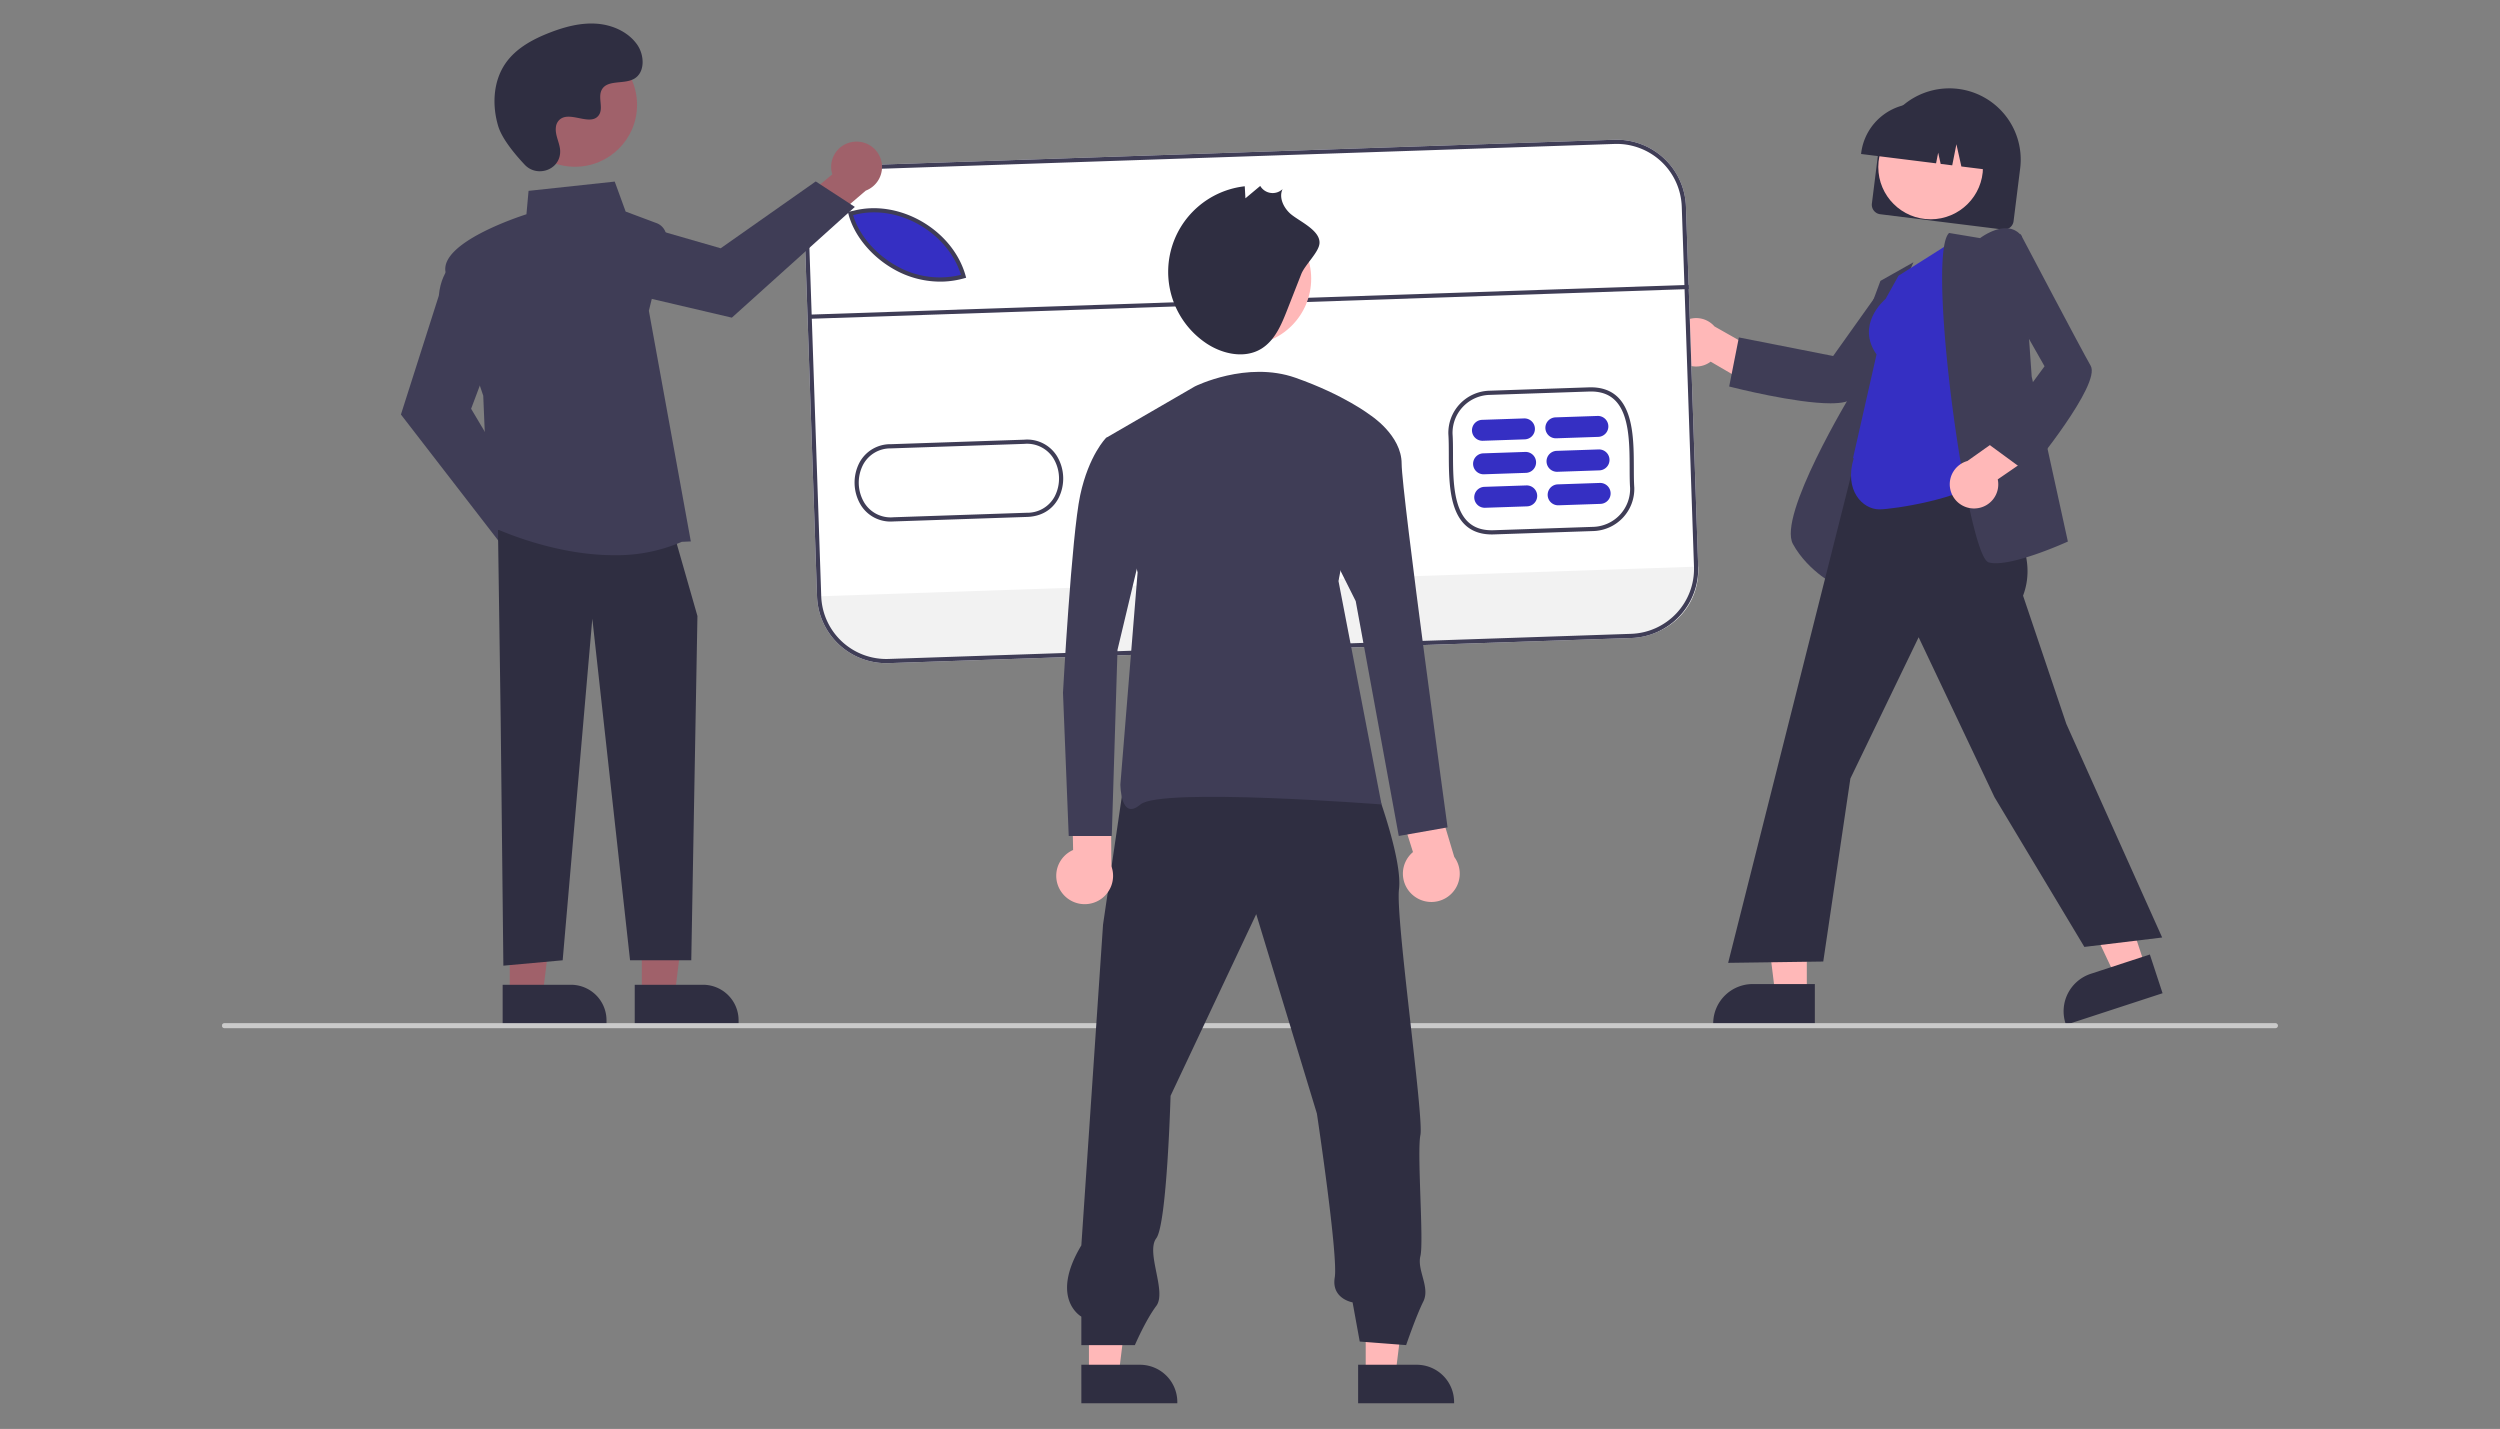 <svg xmlns="http://www.w3.org/2000/svg" width="957" height="547" fill="none"><rect width="100%" height="100%" fill="#808080" stroke="none"/><g clip-path="url(#a)"><path fill="#2F2E41" d="m716.558 77.92 2.524-20.195a27.23 27.23 0 0 1 3.357-10.103 27.286 27.286 0 0 1 6.976-8.052 27.385 27.385 0 0 1 30.294-2.189 27.306 27.306 0 0 1 8.065 6.965 27.224 27.224 0 0 1 5.546 20.131l-2.525 20.195a3.663 3.663 0 0 1-1.389 2.436 3.68 3.68 0 0 1-2.708.746l-46.952-5.846a3.674 3.674 0 0 1-2.441-1.386 3.658 3.658 0 0 1-.747-2.702z"/><path fill="#FFB8B8" d="M739.048 83.944c11.066 0 20.037-8.952 20.037-19.995 0-11.042-8.971-19.994-20.037-19.994-11.066 0-20.037 8.952-20.037 19.995 0 11.042 8.971 19.994 20.037 19.994z"/><path fill="#2F2E41" d="M712.465 58.542a21.588 21.588 0 0 1 8.181-14.347 21.678 21.678 0 0 1 15.947-4.39l4.048.505a21.653 21.653 0 0 1 14.377 8.164 21.565 21.565 0 0 1 4.399 15.913l-.051.404-8.554-1.065-1.898-8.515-1.603 8.08-4.42-.55-.958-4.297-.809 4.076-28.71-3.574.051-.404z"/><path fill="#FFB8B8" d="M641.049 135.276a9.21 9.21 0 0 0 2.545 3.08 9.244 9.244 0 0 0 11.248.085l18.199 10.638 9.175-9.459-25.911-14.663a9.29 9.29 0 0 0-12.221-1.602 9.245 9.245 0 0 0-3.035 11.921z"/><path fill="#3F3D56" d="M700.696 154.389c-13.424 0-37.046-5.996-38.354-6.332l-.413-.105 3.718-18.784 36.08 7.112 19.601-27.544 22.503-2.283-.628.825c-.292.384-29.301 38.49-33.815 44.883-1.14 1.613-4.394 2.228-8.692 2.228z"/><path fill="#3F3D56" d="m704.295 224.891-.538-.256c-.114-.054-11.519-5.59-17.426-16.397-5.879-10.756 21.642-56.383 23.568-59.549l.028-14.489 9.9-26.674 12.626-7.122-10.84 25.241-17.318 99.246z"/><path fill="#FFB8B8" d="m691.645 380.628-12.067-.001-5.741-46.446 17.81.001-.002 46.446z"/><path fill="#2F2E41" d="m694.723 392.3-38.911-.001v-.491a15.098 15.098 0 0 1 4.437-10.686 15.165 15.165 0 0 1 10.708-4.427h.001l23.765.001V392.3z"/><path fill="#FFB8B8" d="m821.262 370.071-11.467 3.75-19.949-42.354 16.925-5.533 14.491 44.137z"/><path fill="#2F2E41" d="m827.829 380.208-36.976 12.089-.153-.467a15.084 15.084 0 0 1 .881-11.533 15.135 15.135 0 0 1 8.795-7.534l.001-.001 22.584-7.383 4.868 14.829zm-29.931-17.73-34.401-57.309-29.04-61.227-26.132 54.084-10.381 70.049-36.406.505.143-.568 55.713-220.904 43.634 6.505-1.986 28.741 1.182 1.679c9.857 13.972 20.048 28.419 14.203 43.992l16.571 49.098 36.679 81.753-29.779 3.602z"/><path fill="#352FC3" d="M719.388 194.988c-6.323 0-13.537-7.205-9.794-19.504l-.243-.175 8.989-39.629c-7.844-11.195 2.498-20.434 3.467-21.259l4.937-8.867 21.782-13.785 11.021 91.377-.163.156c-7.96 7.6-34.693 11.686-39.996 11.686z"/><path fill="#3F3D56" d="M763.997 215.605c-.866.014-1.73-.078-2.573-.271-.847-.212-2.219-1.289-4.338-8.174-8.425-27.374-18.372-109.736-11.145-117.796l.165-.185 11.866 1.974c.986-.727 6.162-4.332 10.938-3.705a7.255 7.255 0 0 1 4.96 2.926l.082.107 3.78 53.664 13.849 63.153-.332.151c-.806.366-18.098 8.156-27.252 8.156z"/><path fill="#FFB8B8" d="M756.016 194.632a9.246 9.246 0 0 0 6.963-3.531 9.207 9.207 0 0 0 1.757-7.593l17.37-11.938-4.696-12.303-24.292 17.203a9.278 9.278 0 0 0-5.292 3.925 9.239 9.239 0 0 0-1.343 6.441 9.254 9.254 0 0 0 3.282 5.706 9.292 9.292 0 0 0 6.251 2.09z"/><path fill="#3F3D56" d="m776.375 181.131-15.472-11.322 21.749-29.595-16.691-29.39 7.468-21.307.482.917c.225.428 22.514 42.798 26.402 49.589 4.045 7.063-22.533 39.406-23.667 40.779l-.271.329z"/><path fill="#fff" d="m624.46 244.234-284.297 9.616a26.579 26.579 0 0 1-18.995-7.121 26.465 26.465 0 0 1-8.406-18.429L308.08 90.46a26.46 26.46 0 0 1 7.136-18.955 26.573 26.573 0 0 1 18.468-8.388L617.981 53.5a26.58 26.58 0 0 1 18.995 7.12 26.466 26.466 0 0 1 8.406 18.43l4.682 137.841a26.46 26.46 0 0 1-7.136 18.954 26.57 26.57 0 0 1-18.468 8.388z"/><path fill="#F2F2F2" d="m650.064 216.89.025.729a25.24 25.24 0 0 1-6.81 18.108 25.344 25.344 0 0 1-17.646 8l-285.719 9.664a25.35 25.35 0 0 1-18.144-6.791 25.244 25.244 0 0 1-8.019-17.605l-.025-.729 336.338-11.376z"/><path fill="#352FC3" d="M369.402 106.032c-20.475 5.788-39.549-9.437-43.285-24.034l1.429-.305c17.273-4.427 37.121 7.33 41.856 24.339z"/><path fill="#3F3D56" d="M571.832 204.573c-4.613.156-8.328-1.089-11.042-3.7-6.136-5.903-6.164-17.678-6.187-27.141-.006-2.752-.013-5.352-.169-7.525l-.002-.033a16.128 16.128 0 0 1 4.349-11.489 16.195 16.195 0 0 1 11.189-5.113l38.24-1.293c4.607-.156 8.318 1.087 11.031 3.695 6.135 5.897 6.167 17.67 6.193 27.129.008 2.759.015 5.365.173 7.541a16.132 16.132 0 0 1-4.342 11.51 16.206 16.206 0 0 1-11.202 5.126l-38.231 1.293zm-15.794-38.465c.159 2.225.166 4.846.172 7.621.022 9.159.05 20.558 5.695 25.989 2.423 2.331 5.652 3.395 9.872 3.252l38.229-1.293a14.587 14.587 0 0 0 10.078-4.603 14.524 14.524 0 0 0 3.918-10.347c-.161-2.199-.168-4.832-.175-7.619-.025-9.157-.057-20.554-5.702-25.979-2.421-2.328-5.647-3.39-9.86-3.248l-38.238 1.294a14.582 14.582 0 0 0-10.069 4.599 14.521 14.521 0 0 0-3.92 10.334zm-195.035-58.315a35.908 35.908 0 0 1-19.12-4.893c-8.478-4.867-15.027-12.9-17.092-20.964l-.207-.809 2.23-.476c17.531-4.488 37.934 7.372 42.814 24.897l.214.769-.769.217a33.82 33.82 0 0 1-8.07 1.259zm-34.433-25.45c2.18 7.388 8.284 14.67 16.115 19.167a33.556 33.556 0 0 0 25.167 3.692c-5.037-16.31-24.179-27.228-40.653-22.994l-.629.135zm15.247 117.277a13.366 13.366 0 0 1-6.993-1.413 13.33 13.33 0 0 1-5.262-4.807 16.625 16.625 0 0 1-.559-16.315 13.361 13.361 0 0 1 5.047-5.227 13.402 13.402 0 0 1 7.042-1.821l50.952-1.724a13.425 13.425 0 0 1 12.526 6.225 16.625 16.625 0 0 1 2.418 8.084 16.633 16.633 0 0 1-1.865 8.229c-2.399 4.434-6.693 6.904-12.087 7.034l-50.952 1.724-.267.011zm-.921-27.974a11.812 11.812 0 0 0-10.479 6.201 14.98 14.98 0 0 0-1.677 7.414c.089 2.575.84 5.083 2.182 7.283a11.806 11.806 0 0 0 4.774 4.295 11.846 11.846 0 0 0 6.321 1.167l50.977-1.724a11.86 11.86 0 0 0 6.233-1.588 11.836 11.836 0 0 0 4.482-4.605 14.967 14.967 0 0 0-.499-14.696 11.883 11.883 0 0 0-11.1-5.477l-50.98 1.724a9.135 9.135 0 0 0-.234.006z"/><path fill="#352FC3" d="m583.686 168.185-16.062.544a4.026 4.026 0 0 1-2.876-1.08 4.007 4.007 0 0 1 2.604-6.934l16.062-.544a4.022 4.022 0 0 1 2.879 1.078 4.004 4.004 0 0 1 .193 5.667 4.022 4.022 0 0 1-2.8 1.269zm.436 12.828-16.062.543a4.03 4.03 0 0 1-2.883-1.076 4.006 4.006 0 0 1-1.02-4.34 4.014 4.014 0 0 1 3.631-2.598l16.062-.543a4.01 4.01 0 0 1 2.883 1.075 4.017 4.017 0 0 1 1.274 2.796 3.996 3.996 0 0 1-1.082 2.875 4.014 4.014 0 0 1-2.803 1.268zm.435 12.821-16.062.543a4.023 4.023 0 0 1-2.879-1.078 4.001 4.001 0 0 1-.193-5.666 4.023 4.023 0 0 1 2.8-1.27l16.062-.543a4.021 4.021 0 0 1 3.794 2.348 4.01 4.01 0 0 1 .104 3.067 4.007 4.007 0 0 1-2.1 2.242 4.02 4.02 0 0 1-1.526.357zm27.238-26.597-16.062.543a4.01 4.01 0 0 1-2.883-1.075 4.028 4.028 0 0 1-.916-1.271 3.996 3.996 0 0 1 .723-4.4 4.01 4.01 0 0 1 1.276-.912c.481-.218 1-.339 1.528-.356l16.062-.543a4.021 4.021 0 0 1 3.794 2.348 4.006 4.006 0 0 1-3.522 5.666zm.435 12.821-16.062.544a4.022 4.022 0 0 1-2.879-1.078 4.008 4.008 0 0 1-1.273-2.793 4.009 4.009 0 0 1 3.88-4.143l16.062-.544a4.03 4.03 0 0 1 2.883 1.076 4.006 4.006 0 0 1-2.611 6.938zm.435 12.826-16.062.544a4.025 4.025 0 0 1-3.799-2.347 4.02 4.02 0 0 1-.104-3.069 4.011 4.011 0 0 1 3.631-2.598l16.062-.544a4.038 4.038 0 0 1 2.88 1.078 4.011 4.011 0 0 1 1.018 4.337 4.012 4.012 0 0 1-3.626 2.599z"/><path fill="#3F3D56" d="m646.404 109.055-336.339 11.377.054 1.602 336.339-11.376-.054-1.603z"/><path fill="#3F3D56" d="m624.46 244.234-284.297 9.616a26.579 26.579 0 0 1-18.995-7.121 26.465 26.465 0 0 1-8.406-18.429L308.08 90.46a26.46 26.46 0 0 1 7.136-18.955 26.573 26.573 0 0 1 18.468-8.388L617.981 53.5a26.58 26.58 0 0 1 18.995 7.12 26.466 26.466 0 0 1 8.406 18.43l4.682 137.841a26.46 26.46 0 0 1-7.136 18.954 26.57 26.57 0 0 1-18.468 8.388zM333.739 64.719a24.962 24.962 0 0 0-17.349 7.88 24.858 24.858 0 0 0-6.704 17.806l4.682 137.841a24.87 24.87 0 0 0 7.897 17.312 24.971 24.971 0 0 0 17.843 6.689l284.298-9.616a24.958 24.958 0 0 0 17.348-7.879 24.86 24.86 0 0 0 6.704-17.806l-4.682-137.841a24.86 24.86 0 0 0-7.897-17.312 24.967 24.967 0 0 0-17.843-6.69L333.739 64.72z"/><path fill="#A0616A" d="M217.125 210.128a9.643 9.643 0 0 0-3.811-7.23 9.691 9.691 0 0 0-8.001-1.727l-12.795-17.993-12.854 5.092 18.426 25.157a9.712 9.712 0 0 0 4.2 5.477 9.745 9.745 0 0 0 12.731-2.207 9.69 9.69 0 0 0 2.104-6.569z"/><path fill="#3F3D56" d="m192.189 208.796-38.715-50.119 14.506-45.495c1.063-11.438 8.235-14.632 8.541-14.762l.465-.2 12.623 33.592-9.268 24.663 22.749 38.18-10.901 14.141z"/><path fill="#A0616A" d="M326.641 54.291a9.687 9.687 0 0 0-6.93 4.35 9.641 9.641 0 0 0-1.106 8.095l-16.988 14.121 6.081 12.395 23.71-20.278a9.717 9.717 0 0 0 5.147-4.602 9.684 9.684 0 0 0 .785-6.852 9.704 9.704 0 0 0-3.973-5.643 9.744 9.744 0 0 0-6.726-1.586z"/><path fill="#3F3D56" d="M327.236 79.206 280.155 121.6l-46.576-10.915c-11.51-.173-15.256-7.062-15.41-7.356l-.235-.447 32.586-15.156 25.358 7.314 36.387-25.585 14.971 9.752z"/><path fill="#A0616A" d="M245.684 380.578h12.65l6.017-48.69-18.67.001.003 48.689z"/><path fill="#2F2E41" d="m282.73 392.298-39.757.002v-15.328l26.139-.002c3.611 0 7.075 1.432 9.629 3.98a13.571 13.571 0 0 1 3.989 9.608v1.74z"/><path fill="#A0616A" d="M195.125 380.578h12.65l6.017-48.69-18.67.001.003 48.689z"/><path fill="#2F2E41" d="m232.171 392.298-39.757.002v-15.328l26.139-.002a13.64 13.64 0 0 1 9.629 3.98 13.573 13.573 0 0 1 3.989 9.608v1.74zm-41.545-189.441 1.032 72.075 1.031 94.727 22.7-2.06 11.35-130.763 14.446 130.763h23.435l2.36-131.793-8.254-28.83-68.1-4.119z"/><path fill="#3F3D56" d="M235.055 212.533c-24.699.002-47.434-11.154-47.741-11.307l-.255-.127-2.072-49.637c-.602-1.754-12.437-36.365-14.441-47.367-2.031-11.145 27.403-20.927 30.977-22.071l.811-8.966 32.985-3.547 4.18 11.473 11.834 4.427a5.848 5.848 0 0 1 3.12 2.743 5.832 5.832 0 0 1 .508 4.119l-6.577 26.689 16.063 88.301-3.459.149a62.902 62.902 0 0 1-25.933 5.121z"/><path fill="#A0616A" d="M220.119 63.834c13.116 0 23.749-10.61 23.749-23.699 0-13.088-10.633-23.698-23.749-23.698-13.117 0-23.749 10.61-23.749 23.698 0 13.089 10.632 23.7 23.749 23.7z"/><path fill="#2F2E41" d="M200.882 63.077c4.526 4.811 12.932 2.228 13.522-4.344a7.936 7.936 0 0 0-.01-1.533c-.305-2.912-1.99-5.555-1.587-8.629a4.524 4.524 0 0 1 .83-2.118c3.607-4.82 12.073 2.156 15.477-2.207 2.087-2.675-.366-6.888 1.235-9.878 2.114-3.946 8.376-2 12.302-4.16 4.369-2.405 4.108-9.094 1.232-13.162-3.507-4.962-9.657-7.61-15.729-7.99-6.073-.382-12.103 1.256-17.773 3.46-6.441 2.506-12.829 5.967-16.793 11.62-4.82 6.873-5.284 16.114-2.873 24.15 1.466 4.89 6.471 10.862 10.167 14.791z"/><path fill="#CACACA" d="M871.036 393.584H85.965a.964.964 0 1 1 0-1.925h785.071a.965.965 0 0 1 .682 1.643.965.965 0 0 1-.682.282z"/><path fill="#FFB8B8" d="m522.794 526.143 11.394-.001 5.42-43.856-16.816.001.002 43.856z"/><path fill="#2F2E41" d="m519.888 522.432 22.439-.001c3.792 0 7.43 1.503 10.112 4.179a14.259 14.259 0 0 1 4.189 10.09v.464l-36.74.001v-14.733z"/><path fill="#FFB8B8" d="m416.845 526.143 11.394-.001 5.421-43.856-16.817.001.002 43.856z"/><path fill="#2F2E41" d="m413.938 522.432 22.439-.001c3.792 0 7.43 1.503 10.112 4.179a14.254 14.254 0 0 1 4.189 10.09v.464l-36.739.001-.001-14.733zm113.398-218.846s9.564 25.904 8.197 36.811c-1.366 10.907 9.564 87.256 8.198 94.073-1.366 6.817 1.366 40.902 0 46.355-1.366 5.453 3.834 11.967 1.102 17.421-2.732 5.453-6.567 16.663-6.567 16.663l-17.762-1.363-2.732-14.997s-8.198-1.363-6.831-9.544c1.366-8.18-6.832-62.715-6.832-62.715l-23.226-76.349-32.791 69.532s-1.366 49.082-5.465 54.535c-4.098 5.454 4.099 20.451 0 25.904-4.098 5.454-8.197 14.997-8.197 14.997h-20.494v-10.907s-12.297-6.816 0-27.267l8.309-122.815 8.197-55.899 96.894 5.565z"/><path fill="#FFB8B8" d="M476.404 132.155c14.093 0 25.518-11.401 25.518-25.465s-11.425-25.464-25.518-25.464c-14.094 0-25.519 11.4-25.519 25.464 0 14.064 11.425 25.465 25.519 25.465z"/><path fill="#2F2E41" d="m498.119 104.932-5.402 13.772c-2.214 5.644-4.749 11.682-9.938 14.832-6.406 3.889-14.962 1.992-21.159-2.22a32.987 32.987 0 0 1-12.262-15.476 32.91 32.91 0 0 1-1.213-19.69 32.963 32.963 0 0 1 10.271-16.858 33.074 33.074 0 0 1 18.076-7.988l.257 4.61 5.668-4.742a5.502 5.502 0 0 0 3.99 2.676 5.523 5.523 0 0 0 4.577-1.467c-1.489 3.08.229 6.836 2.711 9.196 3.049 2.898 11.769 6.382 11.408 11.563-.242 3.458-5.578 8.208-6.984 11.792z"/><path fill="#FFB8B8" d="M406.16 341.252a10.763 10.763 0 0 1 .853-13.113 10.798 10.798 0 0 1 3.777-2.761l-.51-24.634 14.926-3.961.231 34.798a10.815 10.815 0 0 1-.12 7.701 10.85 10.85 0 0 1-5.214 5.679 10.883 10.883 0 0 1-7.678.789 10.858 10.858 0 0 1-6.265-4.498z"/><path fill="#3F3D56" d="M457.447 147.893s19.775-9.867 38.451-3.289c18.676 6.577 28.564 14.251 28.564 14.251l-12.085 63.584 16.479 85.51s-84.592-6.578-92.282 0c-7.69 6.578-7.69-7.674-7.69-7.674l6.591-81.124-12.084-51.525 34.056-19.733z"/><path fill="#FFB8B8" d="M540.91 342.71a10.777 10.777 0 0 1-3.88-8.261 10.76 10.76 0 0 1 3.857-8.272l-7.42-23.501 13.211-7.983 10.012 33.334a10.822 10.822 0 0 1-1.355 14.336 10.875 10.875 0 0 1-14.425.347z"/><path fill="#3F3D56" d="M516.771 158.854h7.69s12.085 7.673 12.085 18.636 17.578 139.227 17.578 139.227l-18.677 3.289-16.479-89.895-12.084-24.118 9.887-47.139zm-72.507 8.771h-20.873s-6.592 6.578-9.888 21.926c-3.296 15.347-6.591 75.643-6.591 75.643l2.197 54.813h16.479l2.197-71.258 10.986-46.043 5.493-35.081z"/></g><defs><clipPath id="a"><path fill="#fff" d="M85 9h787v528.164H85z"/></clipPath></defs></svg>